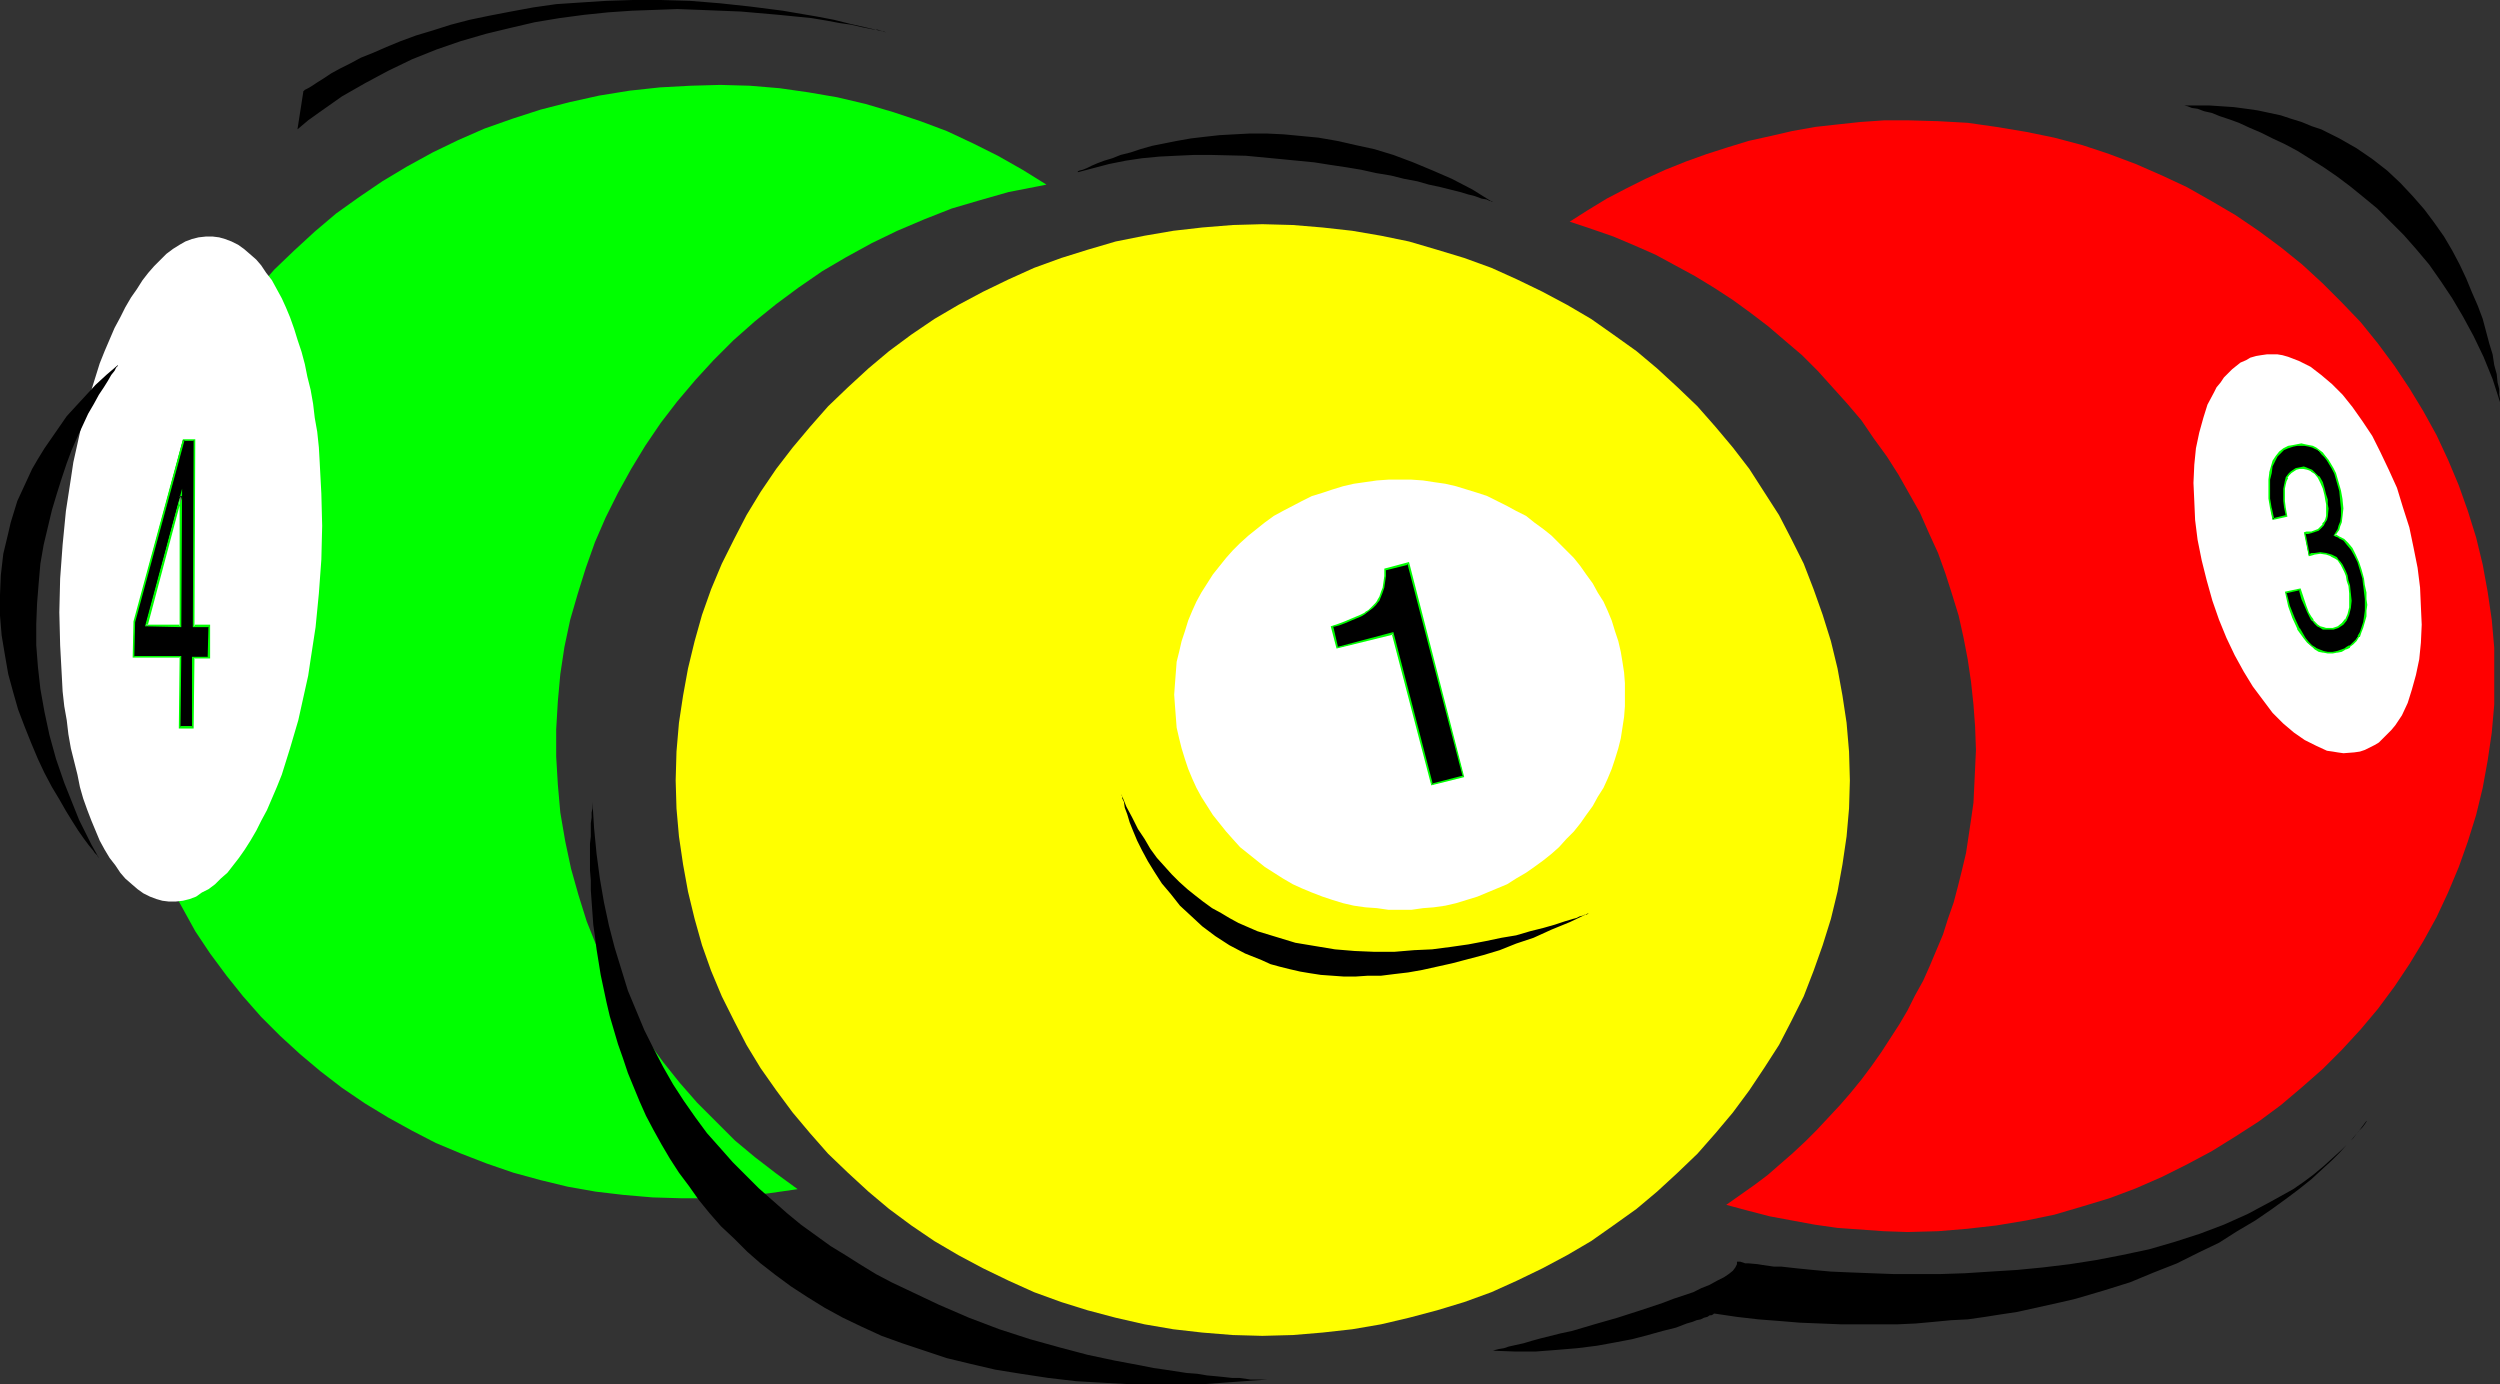<?xml version="1.0" encoding="UTF-8" standalone="no"?>
<svg
   version="1.0"
   width="129.724mm"
   height="71.84mm"
   id="svg20"
   sodipodi:docname="Billiards 12.wmf"
   xmlns:inkscape="http://www.inkscape.org/namespaces/inkscape"
   xmlns:sodipodi="http://sodipodi.sourceforge.net/DTD/sodipodi-0.dtd"
   xmlns="http://www.w3.org/2000/svg"
   xmlns:svg="http://www.w3.org/2000/svg">
  <rect width="100%" height="100%" fill="#333333" stroke="none"/>
  <sodipodi:namedview
     id="namedview20"
     pagecolor="#ffffff"
     bordercolor="#000000"
     borderopacity="0.25"
     inkscape:showpageshadow="2"
     inkscape:pageopacity="0.0"
     inkscape:pagecheckerboard="0"
     inkscape:deskcolor="#d1d1d1"
     inkscape:document-units="mm" />
  <defs
     id="defs1">
    <pattern
       id="WMFhbasepattern"
       patternUnits="userSpaceOnUse"
       width="6"
       height="6"
       x="0"
       y="0" />
  </defs>
  <path
     style="fill:#00ff00;fill-opacity:1;fill-rule:evenodd;stroke:none"
     d="m 110.857,165.014 -0.97,-5.657 -0.485,-5.495 -0.323,-5.495 v -5.333 l 0.323,-5.495 0.485,-5.333 0.808,-5.333 1.131,-5.333 1.454,-5.01 1.616,-5.172 1.778,-5.01 2.101,-4.849 2.424,-4.849 2.586,-4.687 2.747,-4.525 3.07,-4.525 3.232,-4.202 3.555,-4.202 3.555,-3.879 3.878,-3.879 4.202,-3.717 4.202,-3.394 4.363,-3.232 4.686,-3.232 4.686,-2.748 5.01,-2.748 5.01,-2.424 5.333,-2.263 5.333,-2.101 5.494,-1.616 5.656,-1.616 5.818,-1.131 1.616,-0.323 -4.686,-2.909 -4.848,-2.748 -4.848,-2.424 -5.171,-2.424 -5.171,-1.939 -5.333,-1.778 -5.494,-1.616 -5.494,-1.293 -5.656,-0.97 -5.656,-0.808 -5.818,-0.485 -5.818,-0.162 -5.818,0.162 -5.979,0.323 -5.979,0.646 -5.979,0.97 -5.818,1.293 -5.656,1.455 -5.494,1.778 -5.494,1.939 -5.171,2.263 -5.01,2.424 -5.01,2.748 -4.848,2.909 -4.525,3.071 -4.525,3.232 -4.202,3.556 -4.04,3.717 -3.878,3.717 -3.555,4.04 -3.555,4.202 -3.232,4.202 -3.07,4.364 -2.747,4.687 -2.747,4.687 -2.262,4.687 -2.101,5.01 -1.939,5.01 -1.616,5.01 -1.293,5.172 -1.131,5.333 -0.808,5.333 -0.646,5.333 -0.162,5.333 v 5.495 l 0.162,5.495 0.646,5.495 0.808,5.495 1.293,5.495 1.454,5.333 1.616,5.172 1.939,5.01 2.262,5.01 2.586,4.687 2.586,4.687 2.909,4.364 3.232,4.364 3.232,4.04 3.555,4.04 3.717,3.717 3.878,3.556 4.04,3.394 4.202,3.232 4.525,3.071 4.525,2.748 4.686,2.586 4.686,2.424 5.01,2.101 5.01,1.939 5.171,1.778 5.333,1.455 5.333,1.293 5.494,0.97 5.494,0.646 5.656,0.485 5.494,0.162 h 5.656 l 5.818,-0.323 5.818,-0.646 5.656,-0.808 -4.202,-3.071 -4.202,-3.232 -3.878,-3.232 -3.717,-3.717 -3.717,-3.717 -3.394,-3.879 -3.232,-4.04 -3.07,-4.202 -2.909,-4.525 -2.424,-4.525 -2.424,-4.687 -2.262,-4.849 -1.939,-4.849 -1.616,-5.172 -1.454,-5.172 z"
     id="path1" />
  <path
     style="fill:#ffff00;fill-opacity:1;fill-rule:evenodd;stroke:none"
     d="m 247.571,261.986 5.979,-0.162 5.818,-0.485 5.818,-0.646 5.656,-0.97 5.494,-1.293 5.494,-1.455 5.333,-1.616 5.333,-1.939 5.01,-2.263 5.01,-2.424 4.848,-2.586 4.686,-2.748 4.363,-3.071 4.525,-3.232 4.04,-3.394 4.04,-3.717 3.878,-3.717 3.555,-4.04 3.394,-4.04 3.232,-4.364 2.909,-4.364 2.909,-4.525 2.424,-4.687 2.424,-4.849 1.939,-5.01 1.778,-5.01 1.616,-5.172 1.293,-5.333 0.97,-5.333 0.808,-5.495 0.485,-5.495 0.162,-5.495 -0.162,-5.657 -0.485,-5.657 -0.808,-5.333 -0.97,-5.333 -1.293,-5.333 -1.616,-5.172 -1.778,-5.01 -1.939,-5.01 -2.424,-4.849 -2.424,-4.687 -2.909,-4.525 -2.909,-4.525 -3.232,-4.202 -3.394,-4.04 -3.555,-4.04 -3.878,-3.717 -4.04,-3.717 -4.04,-3.394 -4.525,-3.232 -4.363,-3.071 -4.686,-2.748 -4.848,-2.586 -5.01,-2.424 -5.01,-2.263 -5.333,-1.939 -5.333,-1.616 -5.494,-1.616 -5.494,-1.131 -5.656,-0.97 -5.818,-0.646 -5.818,-0.485 -5.979,-0.162 -5.818,0.162 -5.979,0.485 -5.656,0.646 -5.656,0.97 -5.656,1.131 -5.494,1.616 -5.171,1.616 -5.333,1.939 -5.01,2.263 -5.01,2.424 -4.848,2.586 -4.686,2.748 -4.525,3.071 -4.363,3.232 -4.04,3.394 -4.04,3.717 -3.878,3.717 -3.555,4.04 -3.394,4.04 -3.232,4.202 -3.07,4.525 -2.747,4.525 -2.424,4.687 -2.424,4.849 -2.101,5.01 -1.778,5.01 -1.454,5.172 -1.293,5.333 -0.97,5.333 -0.808,5.333 -0.485,5.657 -0.162,5.657 0.162,5.495 0.485,5.495 0.808,5.495 0.97,5.333 1.293,5.333 1.454,5.172 1.778,5.01 2.101,5.01 2.424,4.849 2.424,4.687 2.747,4.525 3.07,4.364 3.232,4.364 3.394,4.04 3.555,4.04 3.878,3.717 4.04,3.717 4.04,3.394 4.363,3.232 4.525,3.071 4.686,2.748 4.848,2.586 5.01,2.424 5.01,2.263 5.333,1.939 5.171,1.616 5.494,1.455 5.656,1.293 5.656,0.97 5.656,0.646 5.979,0.485 z"
     id="path2" />
  <path
     style="fill:#ffffff;fill-opacity:1;fill-rule:evenodd;stroke:none"
     d="m 274.558,178.428 h 2.262 l 2.262,-0.323 2.101,-0.162 2.262,-0.323 2.101,-0.485 2.101,-0.646 2.101,-0.646 1.939,-0.808 1.939,-0.808 1.939,-0.808 1.778,-1.131 1.939,-1.131 1.616,-1.131 1.778,-1.293 1.616,-1.293 1.454,-1.293 1.454,-1.616 1.454,-1.455 1.293,-1.616 1.131,-1.616 1.293,-1.778 0.97,-1.778 1.131,-1.778 0.808,-1.778 0.808,-1.939 0.646,-1.939 0.646,-2.101 0.485,-1.939 0.323,-2.101 0.323,-2.101 0.162,-2.101 v -2.263 -2.263 l -0.162,-2.101 -0.323,-2.101 -0.323,-1.939 -0.485,-2.101 -0.646,-1.939 -0.646,-2.101 -0.808,-1.939 -0.808,-1.778 -1.131,-1.778 -0.97,-1.778 -1.293,-1.778 -1.131,-1.616 -1.293,-1.616 -1.454,-1.455 -1.454,-1.455 -1.454,-1.455 -1.616,-1.293 -1.778,-1.293 -1.616,-1.293 -1.939,-0.97 -1.778,-0.97 -1.939,-0.97 -1.939,-0.97 -1.939,-0.646 -2.101,-0.646 -2.101,-0.646 -2.101,-0.485 -2.262,-0.323 -2.101,-0.323 -2.262,-0.162 h -2.262 -2.262 l -2.262,0.162 -2.262,0.323 -2.262,0.323 -2.101,0.485 -2.101,0.646 -1.939,0.646 -2.101,0.646 -1.939,0.97 -3.717,1.939 -1.778,0.97 -1.778,1.293 -1.616,1.293 -1.616,1.293 -1.616,1.455 -1.454,1.455 -1.293,1.455 -1.293,1.616 -1.293,1.616 -1.131,1.778 -1.131,1.778 -0.97,1.778 -0.808,1.778 -0.808,1.939 -0.646,2.101 -0.646,1.939 -0.485,2.101 -0.485,1.939 -0.162,2.101 -0.162,2.101 -0.162,2.263 0.162,2.263 0.162,2.101 0.162,2.101 0.485,2.101 0.485,1.939 0.646,2.101 0.646,1.939 0.808,1.939 0.808,1.778 0.97,1.778 1.131,1.778 1.131,1.778 1.293,1.616 1.293,1.616 1.293,1.455 1.454,1.616 1.616,1.293 1.616,1.293 1.616,1.293 1.778,1.131 1.778,1.131 1.939,1.131 1.778,0.808 1.939,0.808 2.101,0.808 1.939,0.646 2.101,0.646 2.101,0.485 2.262,0.323 2.262,0.162 2.262,0.323 z"
     id="path3" />
  <path
     style="fill:#000000;fill-opacity:1;fill-rule:evenodd;stroke:none"
     d="m 287.001,152.246 -6.141,1.616 -7.757,-29.576 -10.827,2.748 -0.97,-4.202 1.293,-0.323 1.131,-0.485 1.293,-0.485 1.939,-0.808 0.808,-0.485 0.808,-0.646 0.646,-0.485 0.485,-0.646 0.646,-0.646 0.323,-0.808 0.323,-0.808 0.323,-0.97 0.162,-1.131 0.162,-1.131 v -1.293 l 4.525,-1.131 z"
     id="path4" />
  <path
     style="fill:#00ff00;fill-opacity:1;fill-rule:evenodd;stroke:none"
     d="m 286.84,152.246 0.162,-0.162 -6.302,1.616 0.323,0.162 -7.757,-29.9 -10.989,2.909 0.162,0.162 -0.97,-4.202 -0.162,0.162 1.293,-0.323 1.293,-0.485 1.131,-0.485 1.939,-0.808 0.808,-0.485 0.162,-0.162 0.646,-0.485 0.646,-0.485 0.646,-0.646 0.485,-0.646 0.162,-0.162 0.323,-0.808 0.323,-0.808 0.323,-0.97 v 0 l 0.162,-1.131 0.162,-1.131 v -1.293 0.162 l 4.525,-1.131 -0.323,-0.162 10.827,41.698 0.323,0.162 -10.827,-42.183 -4.848,1.293 v 1.455 l -0.162,1.131 -0.162,1.131 v 0 l -0.323,0.808 -0.323,0.97 -0.485,0.808 0.162,-0.162 -0.485,0.646 -0.646,0.646 -0.646,0.646 -0.808,0.485 h 0.162 l -0.97,0.485 -1.939,0.808 -1.131,0.485 -1.293,0.485 -1.454,0.485 1.131,4.364 11.15,-2.748 -0.323,-0.162 7.757,29.738 6.464,-1.616 z"
     id="path5" />
  <path
     style="fill:#000000;fill-opacity:1;fill-rule:evenodd;stroke:none"
     d="m 116.19,157.256 v 0 0.323 0.485 0.485 l -0.162,0.808 v 0.97 l -0.162,1.131 v 1.131 1.455 l -0.162,1.455 v 5.172 l 0.162,1.939 v 1.939 l 0.162,2.263 0.323,4.525 0.323,2.263 0.323,2.586 0.808,5.01 1.131,5.333 0.646,2.748 0.808,2.748 0.808,2.748 0.97,2.748 0.97,2.909 1.131,2.748 1.131,2.748 1.293,2.909 1.454,2.748 1.616,2.909 1.616,2.748 1.778,2.748 1.939,2.586 1.939,2.748 2.101,2.586 2.262,2.586 2.586,2.424 2.586,2.586 2.586,2.263 2.909,2.263 3.07,2.263 3.232,2.101 3.394,2.101 3.555,1.939 3.717,1.778 3.878,1.778 4.04,1.455 4.363,1.455 4.363,1.455 4.686,1.131 4.848,1.131 5.01,0.808 5.333,0.808 5.494,0.646 5.656,0.323 5.979,0.323 h 5.979 6.464 l 6.626,-0.485 6.787,-0.485 h -0.808 -0.646 -0.808 -0.97 l -1.131,-0.162 -1.131,-0.162 h -1.454 l -1.454,-0.162 -1.616,-0.162 -1.778,-0.162 -1.939,-0.323 -2.101,-0.162 -2.101,-0.323 -2.101,-0.323 -2.262,-0.323 -2.424,-0.485 -2.586,-0.485 -2.586,-0.485 -5.333,-1.131 -5.494,-1.455 -5.818,-1.616 -5.979,-1.939 -5.979,-2.263 -5.979,-2.586 -6.141,-2.909 -3.07,-1.455 -3.07,-1.616 -2.909,-1.778 -3.07,-1.939 -2.909,-1.778 -2.909,-2.101 -2.909,-2.101 -2.747,-2.263 -2.747,-2.424 -2.747,-2.424 -2.586,-2.586 -2.586,-2.586 -2.424,-2.748 -2.586,-2.909 -2.262,-3.071 -2.262,-3.232 -2.101,-3.232 -1.939,-3.394 -1.939,-3.717 -1.778,-3.556 -1.616,-3.879 -1.616,-3.879 -1.293,-4.202 -1.293,-4.202 -1.131,-4.364 -0.97,-4.525 -0.808,-4.687 -0.646,-4.849 -0.485,-5.01 z"
     id="path6" />
  <path
     style="fill:#000000;fill-opacity:1;fill-rule:evenodd;stroke:none"
     d="m 211.373,33.779 v -0.162 l 0.323,-0.162 0.646,-0.162 0.808,-0.323 0.97,-0.485 1.131,-0.485 1.293,-0.485 1.616,-0.485 1.616,-0.646 1.939,-0.485 1.939,-0.646 2.262,-0.646 2.424,-0.485 2.424,-0.485 2.747,-0.485 2.747,-0.323 2.909,-0.323 2.909,-0.162 3.07,-0.162 h 3.232 l 3.394,0.162 3.394,0.323 3.394,0.323 3.717,0.646 3.555,0.808 3.717,0.808 3.717,1.131 3.878,1.455 3.878,1.616 3.717,1.616 4.04,2.101 3.878,2.424 v -0.162 h -0.485 l -0.646,-0.323 -0.97,-0.162 -1.293,-0.485 -1.293,-0.323 -1.616,-0.485 -1.939,-0.485 -1.939,-0.485 -2.262,-0.485 -2.262,-0.646 -2.586,-0.485 -2.586,-0.646 -2.909,-0.485 -2.909,-0.646 -2.909,-0.485 -3.232,-0.485 -3.07,-0.485 -6.626,-0.646 -6.787,-0.646 -6.787,-0.162 h -3.394 l -3.555,0.162 -3.232,0.162 -3.394,0.323 -3.232,0.485 -3.232,0.646 -3.07,0.808 z"
     id="path7" />
  <path
     style="fill:#000000;fill-opacity:1;fill-rule:evenodd;stroke:none"
     d="m 219.937,155.802 v 0.162 l 0.162,0.162 v 0.485 l 0.323,0.646 0.162,1.131 0.485,1.293 0.485,1.616 0.646,1.616 0.808,1.939 0.97,1.939 1.131,2.101 1.293,2.101 1.454,2.263 1.778,2.101 1.778,2.263 2.101,1.939 2.262,2.101 2.586,1.939 2.747,1.778 3.07,1.616 3.232,1.293 1.778,0.808 1.778,0.485 1.939,0.485 2.101,0.485 1.939,0.323 2.101,0.323 2.262,0.162 2.262,0.162 h 2.262 l 2.424,-0.162 h 2.586 l 2.586,-0.323 2.747,-0.323 2.747,-0.485 2.909,-0.646 2.909,-0.646 3.07,-0.808 3.07,-0.808 3.232,-0.97 3.232,-1.293 3.394,-1.131 3.555,-1.616 3.555,-1.455 3.717,-1.778 v 0 l -0.162,0.162 -0.323,0.162 h -0.323 l -0.323,0.162 -0.646,0.162 -0.646,0.323 -0.646,0.162 -1.616,0.485 -1.939,0.646 -2.262,0.646 -2.586,0.646 -2.747,0.808 -2.909,0.485 -3.07,0.646 -3.394,0.646 -3.394,0.485 -3.717,0.485 -3.555,0.162 -3.878,0.323 h -3.878 l -3.878,-0.162 -3.878,-0.323 -3.878,-0.646 -3.878,-0.646 -3.717,-1.131 -3.717,-1.131 -3.717,-1.616 -1.778,-0.97 -1.616,-0.97 -1.778,-0.97 -1.778,-1.293 -1.454,-1.131 -1.616,-1.293 -1.616,-1.455 -1.454,-1.455 -2.909,-3.232 -1.293,-1.778 -1.131,-1.939 -1.293,-1.939 -1.131,-2.263 -1.131,-2.101 z"
     id="path8" />
  <path
     style="fill:#ff0000;fill-opacity:1;fill-rule:evenodd;stroke:none"
     d="m 374.104,23.597 h -4.525 l -4.686,0.323 -4.525,0.485 -4.363,0.485 -4.525,0.808 -4.202,0.97 -4.363,0.97 -4.202,1.293 -4.04,1.293 -4.04,1.455 -4.04,1.616 -3.878,1.778 -3.878,1.939 -3.717,1.939 -3.717,2.263 -3.555,2.263 4.363,1.455 4.202,1.455 4.202,1.778 4.04,1.778 3.878,2.101 3.878,2.101 3.717,2.263 3.717,2.424 3.555,2.586 3.394,2.586 3.394,2.909 3.232,2.748 3.07,3.071 2.909,3.232 2.909,3.232 2.747,3.232 2.424,3.556 2.586,3.556 2.262,3.556 2.101,3.717 2.101,3.717 1.778,4.04 1.778,3.879 1.454,4.04 1.293,4.04 1.293,4.202 0.97,4.364 0.808,4.202 0.646,4.364 0.485,4.525 0.323,4.364 0.162,4.525 -0.162,3.556 -0.162,3.394 -0.162,3.394 -0.485,3.394 -0.485,3.232 -0.485,3.232 -0.808,3.394 -0.808,3.232 -0.808,3.071 -1.131,3.232 -0.97,3.071 -1.293,3.071 -1.293,3.071 -1.293,2.909 -1.616,2.909 -1.454,2.909 -1.616,2.748 -1.778,2.748 -1.778,2.748 -1.939,2.748 -1.939,2.586 -2.101,2.586 -2.101,2.424 -2.262,2.424 -2.262,2.424 -2.262,2.263 -2.424,2.263 -5.01,4.364 -2.586,1.939 -2.747,1.939 -2.747,1.939 4.202,1.131 4.363,1.131 4.363,0.808 4.363,0.808 4.525,0.646 4.525,0.323 4.525,0.323 4.686,0.162 5.979,-0.162 5.818,-0.485 5.656,-0.646 5.818,-0.97 5.494,-1.131 5.494,-1.616 5.333,-1.616 5.171,-1.939 5.171,-2.263 4.848,-2.424 4.848,-2.586 4.686,-2.909 4.525,-2.909 4.363,-3.232 4.202,-3.556 4.04,-3.556 3.717,-3.717 3.717,-4.04 3.394,-4.04 3.232,-4.364 2.909,-4.364 2.747,-4.525 2.586,-4.687 2.262,-4.849 2.101,-5.01 1.778,-5.01 1.616,-5.172 1.293,-5.333 0.97,-5.333 0.808,-5.495 0.485,-5.495 v -5.657 -5.495 l -0.485,-5.495 -0.808,-5.495 -0.97,-5.333 -1.293,-5.333 -1.616,-5.172 -1.778,-5.01 -2.101,-5.01 -2.262,-4.849 -2.586,-4.687 -2.747,-4.525 -2.909,-4.364 -3.232,-4.364 -3.394,-4.202 -3.717,-3.879 -3.717,-3.717 -4.04,-3.717 -4.202,-3.394 -4.363,-3.232 -4.525,-3.071 -4.686,-2.748 -4.848,-2.748 -4.848,-2.263 -5.171,-2.263 -5.171,-1.939 -5.333,-1.778 -5.494,-1.455 -5.494,-1.131 -5.818,-0.97 -5.656,-0.808 -5.818,-0.323 z"
     id="path9" />
  <path
     style="fill:#ffffff;fill-opacity:1;fill-rule:evenodd;stroke:none"
     d="m 462.822,147.397 0.97,-0.323 0.97,-0.485 0.97,-0.485 0.808,-0.485 0.808,-0.808 0.808,-0.808 0.808,-0.808 0.808,-0.97 0.646,-0.97 0.646,-0.97 1.131,-2.424 0.808,-2.586 0.808,-2.909 0.646,-3.071 0.323,-3.232 0.162,-3.556 -0.162,-3.556 -0.162,-3.717 -0.485,-3.879 -0.808,-4.04 -0.808,-3.879 -1.293,-4.04 -1.131,-3.717 -1.616,-3.556 -1.616,-3.394 -1.616,-3.232 -1.939,-2.909 -1.939,-2.748 -1.939,-2.424 -2.101,-2.101 -2.101,-1.778 -2.101,-1.616 -2.262,-1.131 -2.101,-0.808 -1.131,-0.323 -0.97,-0.162 h -1.131 -0.97 l -1.131,0.162 -0.97,0.162 -1.131,0.323 -0.808,0.485 -1.131,0.485 -0.808,0.646 -0.808,0.646 -0.808,0.808 -0.808,0.808 -0.646,0.97 -0.808,0.97 -0.485,0.97 -1.293,2.424 -0.808,2.586 -0.808,2.909 -0.646,3.071 -0.323,3.232 -0.162,3.556 0.162,3.556 0.162,3.717 0.485,3.879 0.808,4.04 0.97,3.879 1.131,4.04 1.293,3.717 1.454,3.556 1.616,3.394 1.778,3.232 1.778,2.909 1.939,2.586 1.939,2.586 2.101,2.101 2.101,1.778 2.101,1.455 2.262,1.131 2.101,0.97 1.131,0.162 0.97,0.162 1.131,0.162 2.101,-0.162 z"
     id="path10" />
  <path
     style="fill:#000000;fill-opacity:1;fill-rule:evenodd;stroke:none"
     d="m 458.297,127.841 -0.808,0.162 h -0.97 l -0.808,-0.162 -0.808,-0.323 -0.808,-0.323 -0.808,-0.485 -0.646,-0.646 -0.646,-0.808 -1.293,-1.939 -0.97,-2.101 -0.808,-2.424 -0.646,-2.586 2.747,-0.646 0.485,1.778 0.646,1.455 0.485,1.293 0.485,0.97 0.323,0.646 0.485,0.485 0.646,0.485 0.485,0.323 0.485,0.323 h 0.646 0.646 0.646 l 0.97,-0.323 0.97,-0.646 0.646,-0.808 0.485,-1.131 0.323,-1.131 0.162,-1.455 -0.162,-1.455 -0.162,-1.616 -0.323,-0.97 -0.162,-0.808 -0.323,-0.808 -0.323,-0.808 -0.323,-0.646 -0.323,-0.485 -0.485,-0.485 -0.323,-0.323 -0.97,-0.485 -0.97,-0.323 -1.131,-0.162 -1.131,0.162 -0.485,0.162 -0.646,0.162 -0.808,-4.364 h 0.323 0.323 l 0.646,-0.162 1.293,-0.485 0.646,-0.485 0.323,-0.485 0.323,-0.485 0.323,-0.646 0.162,-0.646 0.162,-1.455 -0.162,-0.808 -0.162,-0.808 -0.162,-0.97 -0.323,-1.455 -0.485,-1.131 -0.485,-0.97 -0.808,-0.808 -0.646,-0.485 -0.808,-0.323 -0.646,-0.162 h -0.808 l -0.646,0.162 -0.646,0.323 -0.485,0.323 -0.323,0.485 -0.485,0.646 -0.162,0.485 -0.162,0.808 -0.162,0.808 v 1.131 1.293 l 0.162,1.293 0.323,1.616 -2.747,0.646 -0.323,-2.101 -0.323,-1.939 v -1.939 -1.778 l 0.162,-1.293 0.323,-1.293 0.485,-1.131 0.485,-0.808 0.646,-0.808 0.808,-0.646 0.808,-0.323 0.97,-0.323 0.808,-0.162 h 0.808 0.646 l 0.808,0.162 0.646,0.162 0.808,0.323 0.485,0.485 0.646,0.485 0.646,0.646 0.485,0.646 0.485,0.808 0.485,0.97 0.485,0.97 0.323,0.97 0.323,1.131 0.323,1.293 0.323,1.778 v 1.616 1.455 l -0.162,1.293 -0.323,0.646 -0.162,0.646 -0.808,1.293 0.97,0.323 0.808,0.485 0.808,0.808 0.808,0.97 0.646,1.293 0.646,1.293 0.485,1.455 0.485,1.778 0.162,1.293 0.162,1.455 0.162,1.293 0.162,1.131 -0.162,1.131 -0.162,1.131 -0.162,1.131 -0.323,0.97 -0.323,0.97 -0.485,0.808 -0.485,0.808 -0.485,0.646 -0.808,0.485 -0.646,0.485 -0.808,0.323 z"
     id="path11" />
  <path
     style="fill:#00ff00;fill-opacity:1;fill-rule:evenodd;stroke:none"
     d="m 458.297,127.68 v 0 l -0.808,0.162 h -0.97 l -0.808,-0.162 v 0 l -0.808,-0.323 -0.808,-0.323 h 0.162 l -0.808,-0.485 -0.646,-0.646 -0.646,-0.808 v 0 l -1.131,-1.939 v 0.162 l -0.97,-2.101 -0.97,-2.424 -0.646,-2.586 -0.162,0.162 2.909,-0.646 h -0.323 l 0.485,1.778 0.646,1.455 0.485,1.131 0.485,0.97 v 0 l 0.323,0.646 h 0.162 l 0.485,0.646 0.485,0.485 0.646,0.323 0.485,0.323 h 0.646 0.646 0.808 l 0.97,-0.323 0.97,-0.646 0.646,-0.808 0.485,-1.131 0.323,-1.293 v 0 l 0.162,-1.455 -0.162,-1.455 -0.162,-1.616 v 0 l -0.323,-0.97 -0.162,-0.97 -0.323,-0.808 -0.646,-1.293 v 0 l -0.485,-0.646 -0.323,-0.323 -0.323,-0.485 v 0 l -0.97,-0.485 -1.131,-0.323 -1.131,-0.162 -1.131,0.162 h -0.646 l -0.485,0.323 h 0.162 l -0.808,-4.202 -0.162,0.162 h 0.323 0.323 l 0.646,-0.162 1.454,-0.485 0.485,-0.485 0.485,-0.485 v 0 l 0.323,-0.646 0.323,-0.485 0.162,-0.646 0.162,-1.616 -0.162,-0.808 v -0.808 -0.162 l -0.323,-0.97 -0.323,-1.293 -0.323,-1.131 -0.646,-1.131 h -0.162 l -0.646,-0.646 -0.646,-0.646 -0.808,-0.323 -0.808,-0.323 -0.808,0.162 -0.808,0.162 -0.485,0.323 v 0 l -0.485,0.323 -0.485,0.485 -0.485,0.646 -0.162,0.646 -0.162,0.808 v 0 l -0.162,0.808 v 1.131 1.293 l 0.162,1.293 0.323,1.616 v -0.162 l -2.586,0.646 0.323,0.162 -0.485,-2.263 v 0.162 l -0.323,-1.939 v -1.939 -1.778 l 0.323,-1.293 v 0 l 0.162,-1.293 0.485,-0.97 v 0 l 0.485,-0.97 v 0 l 0.646,-0.646 0.646,-0.646 v 0 l 0.808,-0.323 0.97,-0.323 v 0 l 0.808,-0.162 h 0.808 0.646 l 0.808,0.162 v 0 l 0.646,0.162 0.646,0.323 v 0 l 0.646,0.323 0.485,0.646 0.646,0.646 0.485,0.646 v 0 l 0.485,0.808 v 0 l 0.485,0.808 0.485,0.97 0.323,1.131 0.323,1.131 0.323,1.131 0.162,1.778 v 0 l 0.162,1.616 v 1.455 l -0.162,1.293 v -0.162 l -0.323,0.808 -0.162,0.646 v 0 l -0.808,1.293 1.131,0.485 h -0.162 l 0.97,0.485 v 0 l 0.646,0.808 0.808,0.97 v 0 l 0.646,1.131 0.646,1.293 0.485,1.616 0.485,1.616 0.162,1.455 v -0.162 l 0.162,1.455 0.162,1.293 v 1.131 1.131 l -0.162,1.131 -0.162,1.131 v 0 l -0.323,0.97 -0.323,0.97 -0.485,0.808 h 0.162 l -0.485,0.646 -0.646,0.646 -0.646,0.646 v -0.162 l -0.808,0.485 h 0.162 l -0.808,0.323 -0.97,0.323 0.162,0.323 0.808,-0.162 0.808,-0.485 h 0.162 l 0.646,-0.323 v -0.162 l 0.646,-0.485 0.646,-0.646 0.485,-0.808 h 0.162 l 0.323,-0.97 0.323,-0.808 0.323,-1.131 v 0 l 0.323,-1.131 v -1.131 l 0.162,-1.131 -0.162,-1.131 v -1.293 l -0.323,-1.455 v 0 l -0.162,-1.293 -0.485,-1.778 -0.485,-1.455 -0.646,-1.455 -0.646,-1.293 -0.808,-0.97 -0.808,-0.808 -0.97,-0.485 -0.808,-0.485 v 0.323 l 0.808,-1.131 0.162,-0.646 0.323,-0.808 0.162,-1.293 0.162,-1.455 -0.162,-1.616 v -0.162 l -0.323,-1.778 -0.323,-1.131 -0.323,-1.131 -0.323,-1.131 -0.485,-0.97 -0.485,-0.808 v 0 l -0.485,-0.808 v 0 l -0.646,-0.808 -0.485,-0.646 -0.646,-0.485 -0.646,-0.485 -0.646,-0.323 -0.808,-0.162 v 0 l -0.808,-0.162 -0.646,-0.162 -0.808,0.162 -0.808,0.162 v 0 l -0.97,0.162 -0.97,0.485 -0.808,0.646 -0.646,0.808 v 0 l -0.646,0.97 -0.323,1.131 -0.323,1.131 v 0.162 l -0.162,1.293 v 1.778 1.939 l 0.323,1.939 v 0 l 0.485,2.263 2.909,-0.646 -0.323,-1.778 -0.162,-1.293 v -1.293 -1.131 l 0.162,-0.808 v 0 l 0.162,-0.646 0.323,-0.646 h -0.162 l 0.323,-0.485 0.485,-0.485 0.485,-0.323 v 0 l 0.485,-0.323 0.646,-0.162 v 0 h 0.808 -0.162 l 0.808,0.162 0.808,0.323 h -0.162 l 0.808,0.485 0.646,0.808 v 0 l 0.485,0.97 v 0 l 0.485,1.131 0.323,1.293 0.162,0.97 v 0 l 0.162,0.808 v 0.808 1.455 0 l -0.162,0.646 -0.323,0.646 v -0.162 l -0.323,0.485 h 0.162 l -0.485,0.485 -0.485,0.485 v 0 l -1.293,0.485 h -0.646 v 0 h -0.323 l -0.485,0.162 0.97,4.687 0.646,-0.162 v 0 l 0.485,-0.162 1.131,-0.162 1.131,0.162 v 0 l 0.97,0.323 h -0.162 l 0.97,0.485 v 0 l 0.485,0.323 0.323,0.485 0.323,0.485 v 0 l 0.646,1.293 0.323,0.808 0.162,0.97 0.323,0.97 v -0.162 l 0.162,1.616 v 1.455 1.455 -0.162 l -0.323,1.293 -0.485,1.131 v -0.162 l -0.646,0.808 -0.808,0.646 v 0 l -0.97,0.323 v 0 h -0.646 -0.646 v 0 l -0.485,-0.162 -0.646,-0.162 -0.485,-0.323 v 0 l -0.485,-0.485 -0.485,-0.485 h 0.162 l -0.485,-0.646 v 0 l -0.485,-0.808 -0.485,-1.293 -0.485,-1.455 -0.646,-1.939 -3.07,0.646 0.646,2.909 0.808,2.263 0.97,2.101 v 0.162 l 1.293,1.778 v 0 l 0.646,0.808 0.808,0.646 0.646,0.646 0.808,0.485 0.808,0.162 h 0.162 l 0.808,0.162 h 0.97 l 0.808,-0.162 h 0.162 z"
     id="path12" />
  <path
     style="fill:#000000;fill-opacity:1;fill-rule:evenodd;stroke:none"
     d="m 427.916,20.687 v 0 h 0.485 l 0.646,0.162 0.808,0.323 1.131,0.162 1.293,0.485 1.454,0.323 1.616,0.646 1.939,0.646 1.778,0.646 2.101,0.97 2.262,0.97 2.262,1.131 2.424,1.131 2.424,1.293 2.586,1.616 2.586,1.616 2.586,1.778 2.586,1.939 2.586,2.101 2.747,2.263 2.586,2.586 2.586,2.586 2.424,2.748 2.586,3.071 2.262,3.232 2.262,3.394 2.101,3.556 2.101,3.879 1.939,4.04 1.778,4.364 1.454,4.525 v -0.162 -0.485 l -0.162,-0.808 v -1.131 l -0.323,-1.293 -0.162,-1.616 -0.485,-1.778 -0.323,-2.101 -0.646,-2.101 -0.646,-2.424 -0.646,-2.424 -0.97,-2.586 -1.131,-2.586 -1.131,-2.748 -1.293,-2.748 -1.454,-2.748 -1.616,-2.748 -1.939,-2.748 -1.939,-2.586 -2.262,-2.586 -2.424,-2.586 -2.586,-2.424 -2.909,-2.263 -3.07,-2.101 -3.394,-1.939 -3.555,-1.778 -1.939,-0.646 -1.939,-0.808 -2.101,-0.646 -1.939,-0.646 -2.262,-0.485 -2.262,-0.485 -2.262,-0.323 -2.424,-0.323 -2.424,-0.162 -2.424,-0.162 h -2.747 z"
     id="path13" />
  <path
     style="fill:#000000;fill-opacity:1;fill-rule:evenodd;stroke:none"
     d="m 340.652,247.44 v 0 h 0.323 0.323 l 0.485,0.162 0.485,0.162 h 0.646 l 1.778,0.162 0.97,0.162 1.131,0.162 1.131,0.162 h 1.454 l 2.909,0.323 3.232,0.323 3.555,0.323 3.717,0.162 4.202,0.162 4.363,0.162 h 4.525 4.686 l 4.848,-0.162 5.01,-0.323 5.171,-0.323 5.01,-0.485 5.333,-0.646 5.171,-0.808 5.01,-0.97 5.333,-1.131 5.01,-1.455 5.01,-1.616 4.686,-1.778 4.686,-2.101 4.525,-2.424 4.363,-2.424 2.101,-1.455 1.939,-1.455 1.939,-1.616 1.778,-1.616 1.778,-1.616 1.778,-1.778 1.616,-1.939 1.454,-1.939 v 0.162 0 l -0.323,0.485 -0.485,0.646 -0.808,0.808 -0.97,1.293 -1.293,1.293 -1.293,1.455 -1.616,1.616 -1.939,1.778 -2.101,1.939 -2.424,1.939 -2.586,1.939 -2.909,2.101 -3.07,2.101 -3.555,2.101 -3.555,2.263 -4.04,1.939 -4.202,2.101 -4.525,1.778 -4.686,1.939 -5.171,1.616 -5.494,1.616 -2.747,0.646 -2.909,0.646 -2.909,0.646 -2.909,0.646 -3.232,0.485 -3.07,0.485 -3.394,0.485 -3.232,0.162 -3.394,0.323 -3.555,0.323 -3.555,0.162 h -3.717 -3.717 -3.717 l -4.04,-0.162 -4.04,-0.162 -3.878,-0.323 -4.202,-0.323 -4.202,-0.485 -4.363,-0.646 h -0.162 l -0.162,0.162 -0.323,0.162 h -0.323 l -0.485,0.323 -0.646,0.162 -0.646,0.323 -0.808,0.162 -0.808,0.323 -1.131,0.323 -2.101,0.808 -2.586,0.646 -2.909,0.808 -3.07,0.808 -3.394,0.646 -3.555,0.646 -3.878,0.485 -3.878,0.323 -4.202,0.323 h -4.202 l -4.363,-0.162 h 0.162 l 0.485,-0.162 0.646,-0.162 0.97,-0.162 0.97,-0.323 1.454,-0.323 1.454,-0.323 1.616,-0.485 1.778,-0.485 1.939,-0.485 1.939,-0.485 2.262,-0.485 4.363,-1.293 4.525,-1.293 4.525,-1.455 4.363,-1.455 2.101,-0.808 1.939,-0.646 1.939,-0.646 1.616,-0.808 1.616,-0.646 1.454,-0.808 1.293,-0.646 0.97,-0.646 0.808,-0.646 0.485,-0.646 0.323,-0.646 z"
     id="path14" />
  <path
     style="fill:#ffffff;fill-opacity:1;fill-rule:evenodd;stroke:none"
     d="m 31.835,176.651 1.293,0.162 h 1.293 l 1.454,-0.162 1.293,-0.323 1.293,-0.485 1.131,-0.808 1.293,-0.646 1.293,-0.97 1.131,-1.131 1.293,-1.131 1.131,-1.455 1.131,-1.455 1.131,-1.616 1.131,-1.778 1.131,-1.939 0.97,-1.939 1.131,-2.101 0.97,-2.263 0.97,-2.263 0.97,-2.424 0.808,-2.586 0.808,-2.586 0.808,-2.748 0.808,-2.748 0.646,-2.909 0.646,-2.909 0.646,-2.909 0.485,-3.232 0.97,-6.303 0.646,-6.626 0.485,-6.626 0.162,-6.626 -0.162,-6.303 -0.323,-6.142 -0.162,-2.909 -0.323,-3.071 -0.485,-2.748 -0.323,-2.748 -0.485,-2.748 -0.646,-2.586 -0.485,-2.424 -0.646,-2.424 -0.808,-2.424 -0.646,-2.101 -0.808,-2.263 -0.808,-1.939 -0.808,-1.778 -0.97,-1.778 -0.97,-1.778 -1.131,-1.455 -0.97,-1.455 -0.97,-1.131 -1.293,-1.131 -1.131,-0.97 -1.131,-0.808 -1.293,-0.646 -1.293,-0.485 -1.131,-0.323 -1.293,-0.162 h -1.293 l -1.454,0.162 -1.293,0.323 -1.293,0.485 -1.131,0.646 -1.293,0.808 -1.293,0.97 -1.131,1.131 -1.293,1.293 -1.131,1.293 -1.131,1.455 -1.131,1.778 -1.131,1.616 -1.131,1.939 -0.97,1.939 -1.131,2.101 -0.97,2.263 -0.97,2.263 -0.97,2.424 -0.808,2.586 -0.808,2.586 -0.808,2.748 -0.808,2.748 -0.646,2.909 -0.646,2.909 -0.646,2.909 -0.485,3.232 -0.97,6.303 -0.646,6.626 -0.485,6.626 -0.162,6.626 0.162,6.465 0.323,5.98 0.162,3.071 0.323,2.909 0.485,2.748 0.323,2.748 0.485,2.748 0.646,2.586 0.646,2.586 0.485,2.424 0.646,2.263 0.808,2.263 0.808,2.101 0.808,1.939 0.808,1.939 0.97,1.778 0.97,1.616 1.131,1.455 0.97,1.455 0.97,1.131 1.293,1.131 1.131,0.97 1.131,0.808 1.293,0.646 1.293,0.485 z"
     id="path15" />
  <path
     style="fill:#000000;fill-opacity:1;fill-rule:evenodd;stroke:none"
     d="m 37.976,128.973 h 2.909 l 0.162,-6.142 h -3.07 l 0.162,-36.526 H 35.875 l -9.534,35.556 -0.162,6.95 h 9.211 l -0.162,13.738 h 2.586 z M 35.39,97.295 v 25.536 l -6.787,-0.162 z"
     id="path16" />
  <path
     style="fill:#00ff00;fill-opacity:1;fill-rule:evenodd;stroke:none"
     d="m 38.138,128.973 -0.162,0.162 h 3.232 v -6.626 h -3.232 l 0.162,0.323 0.162,-36.688 H 35.875 l -9.696,35.718 -0.162,7.111 h 9.373 l -0.162,-0.162 -0.162,14.061 h 2.909 l 0.162,-13.899 -0.485,-0.162 v 13.738 l 0.162,-0.162 H 35.229 l 0.162,0.162 0.162,-13.899 h -9.373 l 0.162,0.162 0.162,-6.95 v 0.162 l 9.696,-35.718 -0.323,0.162 h 2.262 l -0.162,-0.162 -0.162,36.688 h 3.232 l -0.162,-0.162 -0.162,6.142 0.162,-0.162 h -3.232 z"
     id="path17" />
  <path
     style="fill:#00ff00;fill-opacity:1;fill-rule:evenodd;stroke:none"
     d="m 35.714,97.295 h -0.485 v 25.536 l 0.162,-0.323 h -6.787 l 0.323,0.323 6.787,-25.536 v -1.455 l -7.272,26.991 7.11,0.162 0.162,-27.152 z"
     id="path18" />
  <path
     style="fill:#000000;fill-opacity:1;fill-rule:evenodd;stroke:none"
     d="m 23.109,71.598 v 0.162 l -0.323,0.323 -0.323,0.646 -0.646,0.808 -0.646,1.131 -0.808,1.293 -0.97,1.455 -0.97,1.778 -1.131,1.939 -0.97,2.101 -1.131,2.424 -1.131,2.586 -0.97,2.586 -0.97,2.909 -0.97,3.071 -0.97,3.232 -0.808,3.394 -0.808,3.394 -0.646,3.717 -0.323,3.717 -0.323,4.04 -0.162,4.04 v 4.202 l 0.323,4.202 0.485,4.364 0.808,4.525 0.97,4.525 1.293,4.687 1.616,4.687 1.939,4.849 0.97,2.424 2.424,4.849 1.454,2.586 -0.162,-0.162 v 0 l -0.162,-0.323 -0.162,-0.162 -0.323,-0.323 -0.323,-0.485 -0.808,-0.97 -0.97,-1.293 -1.131,-1.616 -1.131,-1.778 -1.293,-2.101 -1.293,-2.263 -1.454,-2.424 L 8.726,151.6 7.434,148.852 6.141,145.781 4.848,142.549 3.555,139.155 2.586,135.761 1.616,132.205 0.97,128.488 0.323,124.609 0,120.73 v -4.04 l 0.162,-3.879 0.485,-4.202 0.97,-4.04 0.485,-2.101 0.646,-2.101 0.646,-2.101 0.97,-2.101 0.97,-2.101 0.97,-2.101 1.131,-1.939 1.293,-2.101 1.454,-2.101 1.454,-2.101 1.454,-2.101 1.778,-1.939 1.939,-2.101 1.939,-2.101 2.101,-1.939 z"
     id="path19" />
  <path
     style="fill:#000000;fill-opacity:1;fill-rule:evenodd;stroke:none"
     d="m 59.469,18.101 v -0.162 l 0.323,-0.323 0.646,-0.323 0.808,-0.485 0.97,-0.646 1.293,-0.808 1.454,-0.97 1.778,-0.97 1.939,-0.97 2.101,-1.131 2.424,-0.97 2.586,-1.131 2.747,-1.131 3.07,-1.131 3.232,-0.97 3.555,-1.131 3.717,-0.97 3.878,-0.808 4.202,-0.808 4.363,-0.808 4.525,-0.646 4.848,-0.323 5.01,-0.323 L 124.109,0 h 5.494 l 5.656,0.162 5.979,0.485 5.979,0.646 6.302,0.808 6.626,1.131 3.394,0.646 3.232,0.808 3.555,0.808 3.394,0.808 v 0 h -0.162 l -0.162,-0.162 h -0.323 l -0.485,-0.162 -0.485,-0.162 h -0.646 l -0.808,-0.162 -1.616,-0.323 -2.101,-0.485 -2.262,-0.323 -2.586,-0.485 -2.909,-0.485 -3.232,-0.323 -3.232,-0.323 -3.717,-0.323 -3.717,-0.323 -4.04,-0.162 -4.04,-0.162 -4.363,-0.162 -4.363,0.162 -4.525,0.162 -4.686,0.323 -4.686,0.485 -4.848,0.646 -4.848,0.808 -4.848,1.131 -4.686,1.131 -5.01,1.455 -4.686,1.616 -4.848,1.939 -4.686,2.263 -4.525,2.424 -4.525,2.586 -4.363,3.071 -2.262,1.616 -2.101,1.778 z"
     id="path20" />
</svg>
